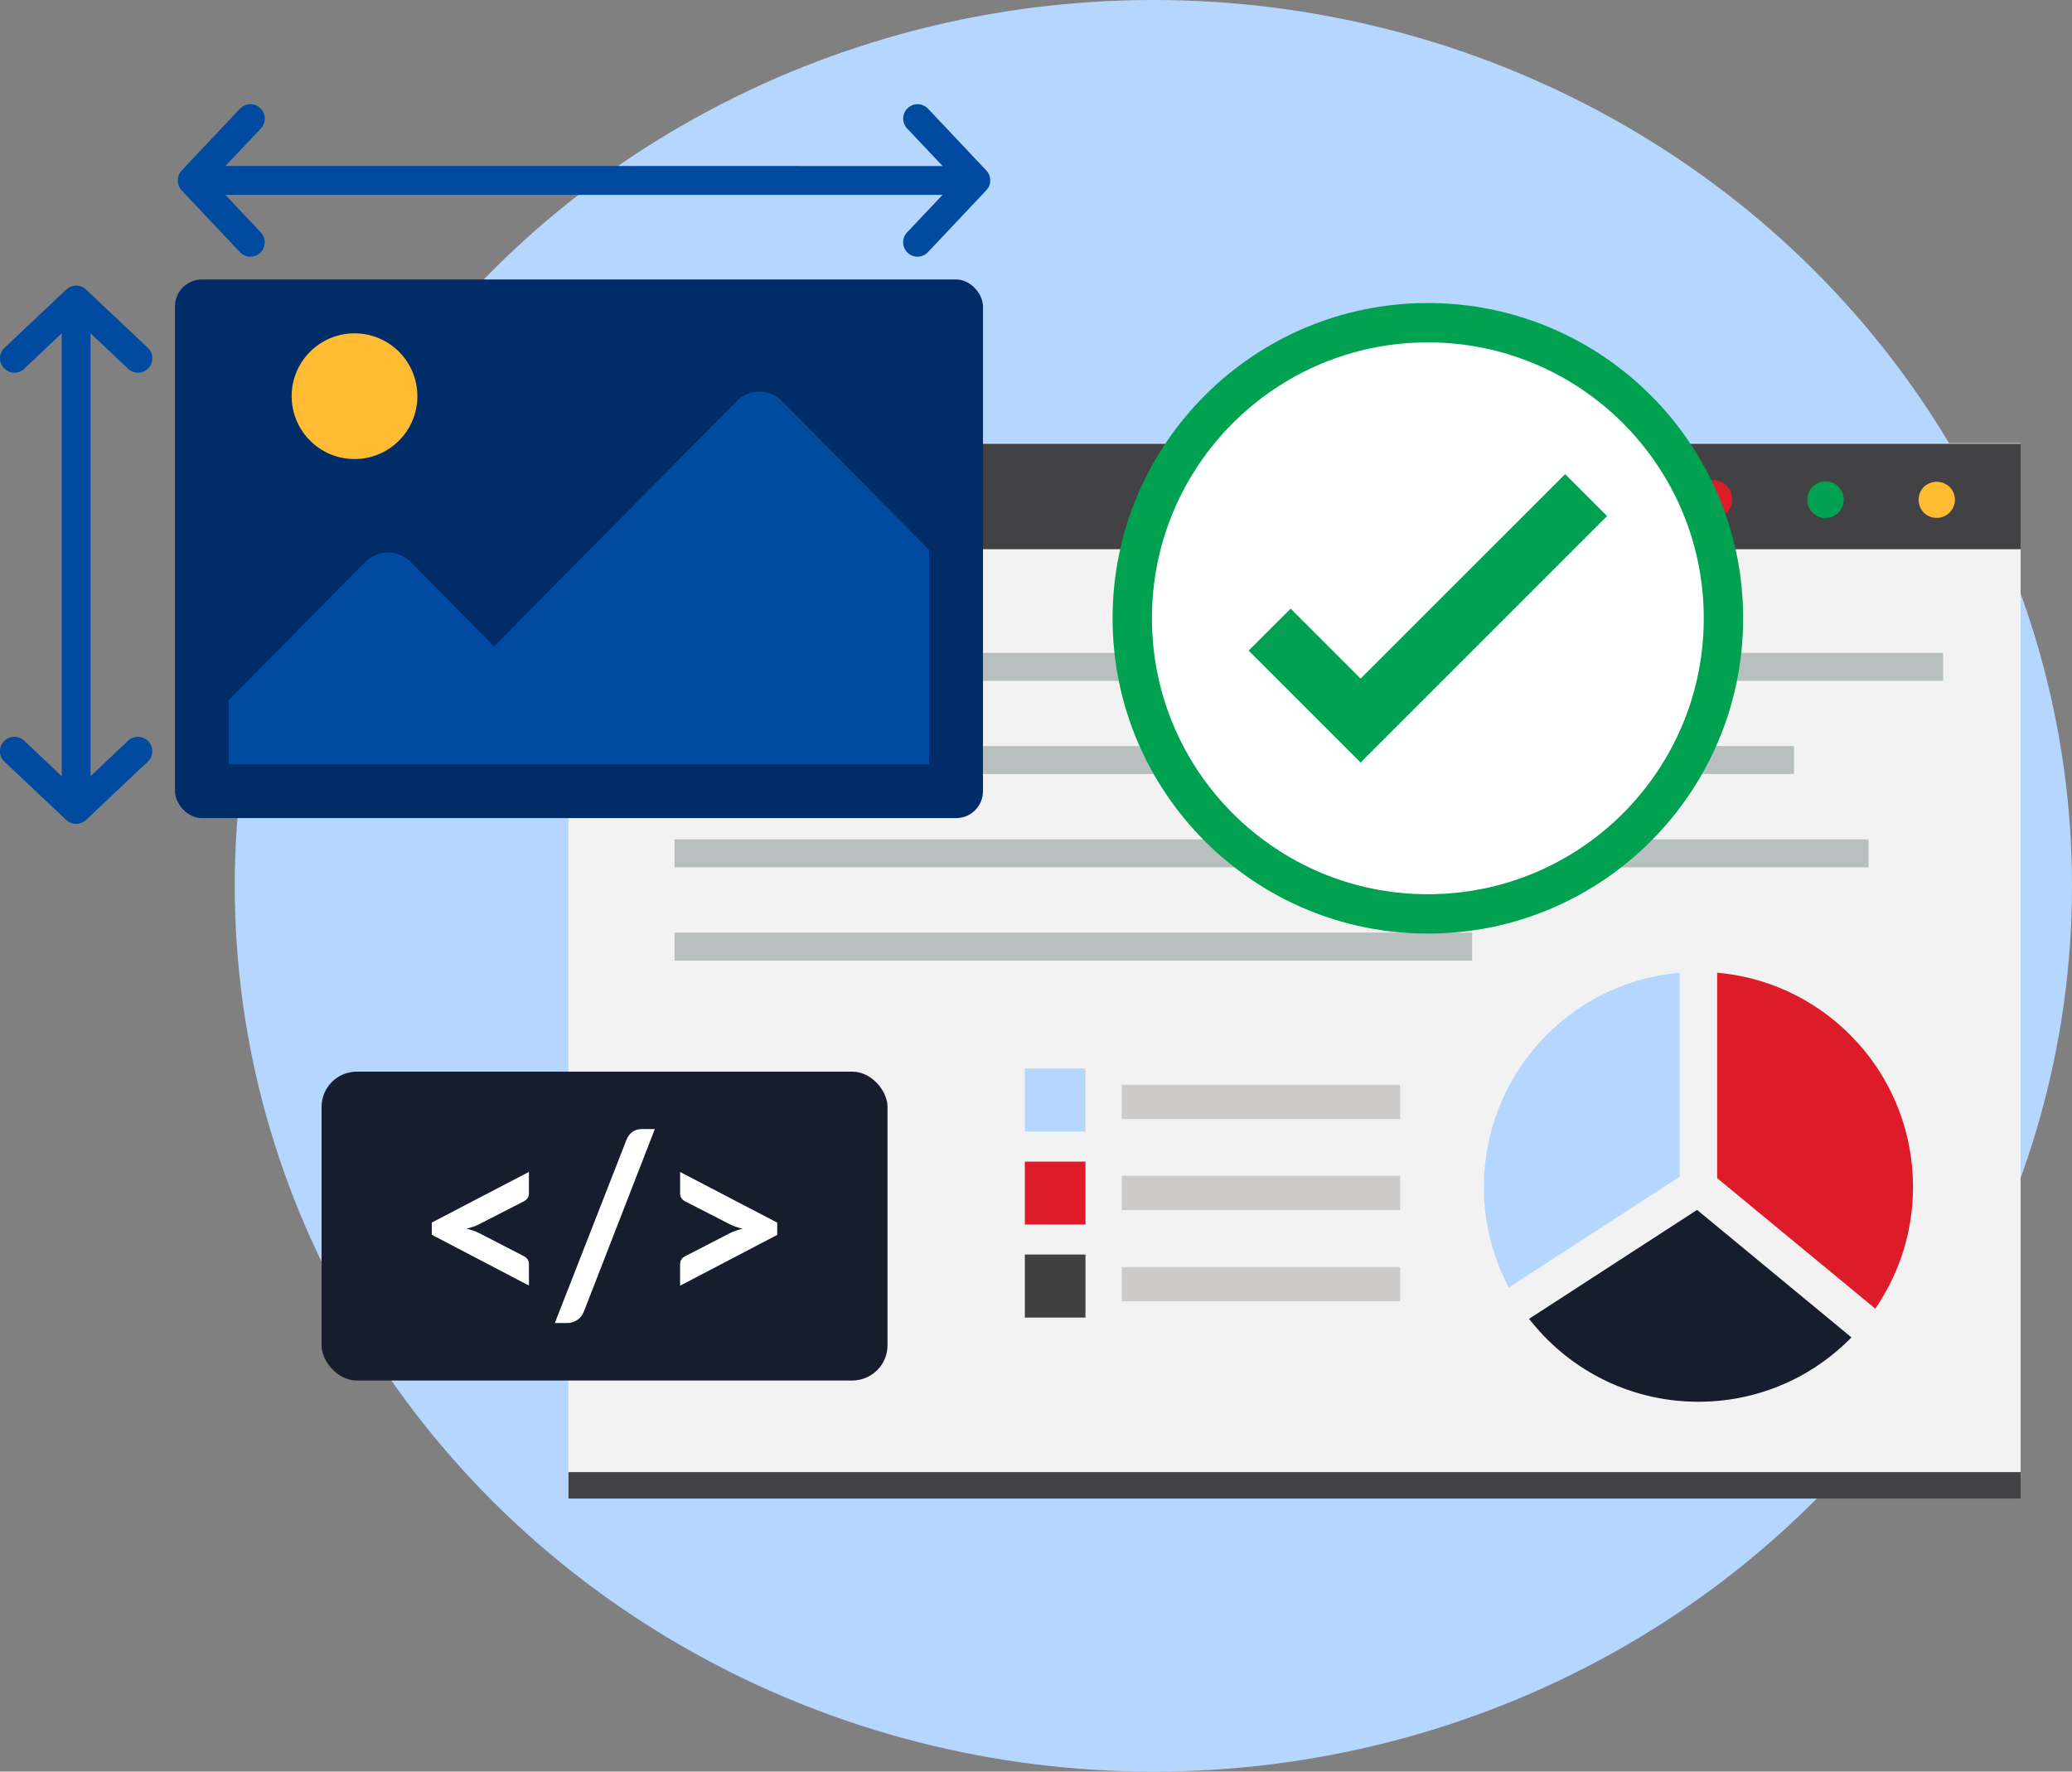 <?xml version="1.0" encoding="UTF-8"?>
<svg xmlns="http://www.w3.org/2000/svg" id="Layer_2" width="315.78" height="270" viewBox="0 0 315.78 270">
  <rect x="0" y="0" width="315.78" height="270" fill="#808080" stroke="none"/>
  <defs>
    <style>.cls-1{fill-rule:evenodd;}.cls-1,.cls-2{fill:#004aa0;}.cls-3,.cls-4{fill:#fff;}.cls-4{stroke:#00a251;stroke-miterlimit:10;stroke-width:6px;}.cls-5{fill:#b5d7ff;}.cls-6{fill:#fb3;}.cls-7{fill:#b7c0bf;}.cls-8{fill:#424143;}.cls-9{fill:#00a251;}.cls-10{fill:#de1b29;}.cls-11{fill:#cccbca;}.cls-12{fill:#002c68;}.cls-13{fill:#404040;}.cls-14{fill:#f2f2f2;}.cls-15{fill:#161e2e;}</style>
  </defs>
  <g id="Layer_1-2">
    <g>
      <ellipse class="cls-5" cx="175.78" cy="135" rx="140" ry="135"></ellipse>
      <path class="cls-2" d="m19.52,112.89l-5.72,5.41V50.79l5.72,5.41c.88.83,2.26.79,3.1-.09.83-.88.79-2.26-.09-3.1l-9.42-8.89s-.09-.07-.13-.1c-.06-.05-.11-.1-.17-.14-.07-.04-.14-.08-.2-.11-.06-.03-.11-.06-.17-.08-.08-.03-.17-.06-.25-.08-.05-.01-.1-.03-.15-.04-.28-.05-.57-.05-.85,0-.06.01-.11.03-.17.05-.08.02-.16.04-.23.07-.06.03-.12.06-.18.09-.06.03-.13.06-.19.1-.06.04-.12.09-.18.14-.04.03-.09.06-.13.1L.69,53.01c-.88.83-.92,2.22-.09,3.1.43.46,1.01.69,1.59.69.54,0,1.08-.2,1.5-.6l5.72-5.41v67.51l-5.72-5.41c-.88-.83-2.26-.79-3.1.09-.83.88-.79,2.27.09,3.1l9.42,8.89s.09.07.13.1c.06.05.12.1.18.14.06.04.13.07.19.1.06.03.12.07.18.09.08.03.15.05.23.07.06.02.11.04.17.05.14.03.28.04.42.04s.28-.02.42-.04c.06-.01.11-.03.17-.05.08-.02.16-.04.23-.07.06-.03.12-.06.18-.09.06-.03.13-.06.19-.1.06-.04.12-.09.18-.14.04-.03.09-.06.13-.1l9.42-8.89c.88-.83.92-2.22.09-3.1-.83-.88-2.22-.92-3.1-.09Z"></path>
      <path class="cls-2" d="m150.57,28.7c.04-.06.07-.13.1-.19.03-.06.06-.12.09-.18.03-.08.05-.16.07-.24.02-.06.04-.11.05-.17.05-.28.05-.57,0-.84-.01-.06-.03-.11-.05-.17-.02-.08-.04-.16-.07-.24-.03-.06-.06-.12-.09-.18-.03-.06-.06-.13-.1-.19-.04-.06-.09-.12-.14-.18-.04-.04-.06-.09-.1-.13l-8.89-9.42c-.83-.88-2.22-.92-3.1-.09-.88.83-.92,2.22-.09,3.1l5.41,5.72H34.35l5.41-5.72c.83-.88.79-2.26-.09-3.1-.88-.83-2.26-.79-3.1.09l-8.89,9.42s-.07.09-.1.13c-.05.06-.1.12-.14.18-.04.06-.07.13-.1.19-.03.06-.07.12-.09.18-.03.08-.05.16-.07.24-.02.06-.04.11-.05.17-.05.28-.05.56,0,.84.01.06.03.11.05.17.02.08.04.16.07.24.03.06.06.12.09.18.03.06.06.13.1.19.04.06.09.12.14.18.04.04.06.09.1.13l8.89,9.42c.43.46,1.01.69,1.59.69.54,0,1.08-.2,1.5-.6.88-.83.92-2.22.09-3.1l-5.41-5.72h109.31l-5.41,5.72c-.83.88-.79,2.26.09,3.1.42.4.96.6,1.5.6.58,0,1.16-.23,1.59-.69l8.89-9.42s.07-.09.1-.13c.05-.06.1-.11.14-.18Z"></path>
      <g>
        <rect class="cls-14" x="86.64" y="67.54" width="221.31" height="160.34"></rect>
        <rect class="cls-8" x="86.64" y="67.63" width="221.31" height="16.07"></rect>
        <rect class="cls-8" x="86.64" y="224.35" width="221.31" height="4.03"></rect>
        <path class="cls-6" d="m295.16,78.93c-.73,0-1.44-.28-1.96-.8-1.06-1.09-1.06-2.83,0-3.93,1.1-1.03,2.81-1.03,3.92,0,.52.52.82,1.22.82,1.96-.01.74-.31,1.44-.82,1.96-.52.52-1.22.81-1.96.8Z"></path>
        <path class="cls-9" d="m275.43,76.15c.01-1.54,1.26-2.78,2.79-2.79h0c1.54,0,2.78,1.25,2.78,2.79h0c0,1.53-1.23,2.78-2.76,2.79,0,0-.01,0-.02,0h0c-1.54,0-2.79-1.24-2.79-2.78,0,0,0,0,0,0Z"></path>
        <path class="cls-10" d="m261.19,78.93c-.74.01-1.44-.28-1.96-.8-.52-.52-.83-1.22-.84-1.96-.09-1.54,1.08-2.87,2.62-2.96,1.54-.09,2.86,1.08,2.95,2.63,0,.11,0,.22,0,.33.01,1.53-1.22,2.78-2.74,2.79-.02,0-.03,0-.05,0l.02-.02Z"></path>
        <g>
          <path class="cls-10" d="m283.08,158.89c-5.41-5.99-12.79-9.75-20.78-10.59l-.6-.06v31.31l24.1,19.89.34-.51c3.54-5.36,5.41-11.6,5.41-18.05,0-8.15-3-15.95-8.46-21.99Z"></path>
          <path class="cls-15" d="m233.04,201l.38.47c6.24,7.73,15.51,12.16,25.42,12.16,8.62,0,16.75-3.33,22.9-9.38l.43-.43-23.53-19.43-25.6,16.6Z"></path>
          <path class="cls-5" d="m255.99,148.24l-.6.06c-7.99.84-15.36,4.6-20.78,10.59-5.45,6.03-8.46,13.84-8.46,21.99,0,5.21,1.18,10.19,3.52,14.8l.28.54,26.04-16.89v-31.1Z"></path>
        </g>
        <rect class="cls-11" x="170.96" y="165.32" width="42.43" height="5.22"></rect>
        <rect class="cls-11" x="170.96" y="179.2" width="42.43" height="5.21"></rect>
        <rect class="cls-11" x="170.96" y="193.1" width="42.43" height="5.22"></rect>
        <rect class="cls-5" x="156.19" y="162.84" width="9.24" height="9.61"></rect>
        <rect class="cls-10" x="156.19" y="177.03" width="9.24" height="9.59"></rect>
        <rect class="cls-13" x="156.19" y="191.19" width="9.24" height="9.61"></rect>
        <rect class="cls-7" x="102.8" y="113.7" width="170.61" height="4.26"></rect>
        <rect class="cls-7" x="102.8" y="127.92" width="181.97" height="4.26"></rect>
        <rect class="cls-7" x="102.8" y="142.13" width="121.56" height="4.26"></rect>
        <rect class="cls-7" x="102.8" y="99.49" width="193.34" height="4.27"></rect>
      </g>
      <rect class="cls-12" x="26.67" y="42.59" width="123.14" height="82.09" rx="4.1" ry="4.1"></rect>
      <circle class="cls-6" cx="54.03" cy="60.38" r="9.58"></circle>
      <path class="cls-1" d="m112.28,61.13l-36.98,37.37-12.72-12.86c-1.9-1.92-5-1.92-6.9,0l-20.81,21.03v9.81h106.72v-32.69l-22.42-22.66c-1.9-1.92-5-1.92-6.9,0h0Z"></path>
      <rect class="cls-15" x="49.01" y="163.32" width="86.25" height="47.07" rx="5.37" ry="5.37"></rect>
      <g>
        <path class="cls-3" d="m65.81,186.32l14.8-7.72v3.29c0,.25-.06.48-.19.68-.12.21-.33.38-.62.53l-6.79,3.48c-.29.15-.59.28-.91.38-.32.11-.66.2-1.02.29.36.09.7.18,1.02.29.32.11.62.23.91.38l6.79,3.5c.29.15.49.33.62.53s.19.43.19.68v3.29l-14.8-7.74v-1.87Z"></path>
        <path class="cls-3" d="m88.97,199.91c-.11.29-.26.54-.43.75-.17.21-.37.39-.6.53-.22.14-.46.25-.71.33-.25.07-.49.11-.73.11h-1.94l10.92-27.93c.21-.52.52-.93.92-1.21.4-.28.88-.42,1.44-.42h1.96l-10.82,27.83Z"></path>
        <path class="cls-3" d="m103.65,195.93v-3.29c0-.25.06-.48.19-.68.12-.21.33-.38.62-.53l6.79-3.5c.55-.27,1.19-.5,1.93-.67-.36-.09-.7-.18-1.02-.29-.32-.11-.62-.23-.91-.38l-6.79-3.48c-.29-.15-.49-.33-.62-.53-.12-.21-.19-.43-.19-.68v-3.29l14.8,7.72v1.87l-14.8,7.74Z"></path>
      </g>
      <circle class="cls-4" cx="217.61" cy="94.23" r="45.05"></circle>
      <polygon class="cls-9" points="207.36 116.21 190.3 99.15 196.7 92.76 207.36 103.42 238.53 72.26 244.92 78.65 207.36 116.21"></polygon>
    </g>
  </g>
</svg>
